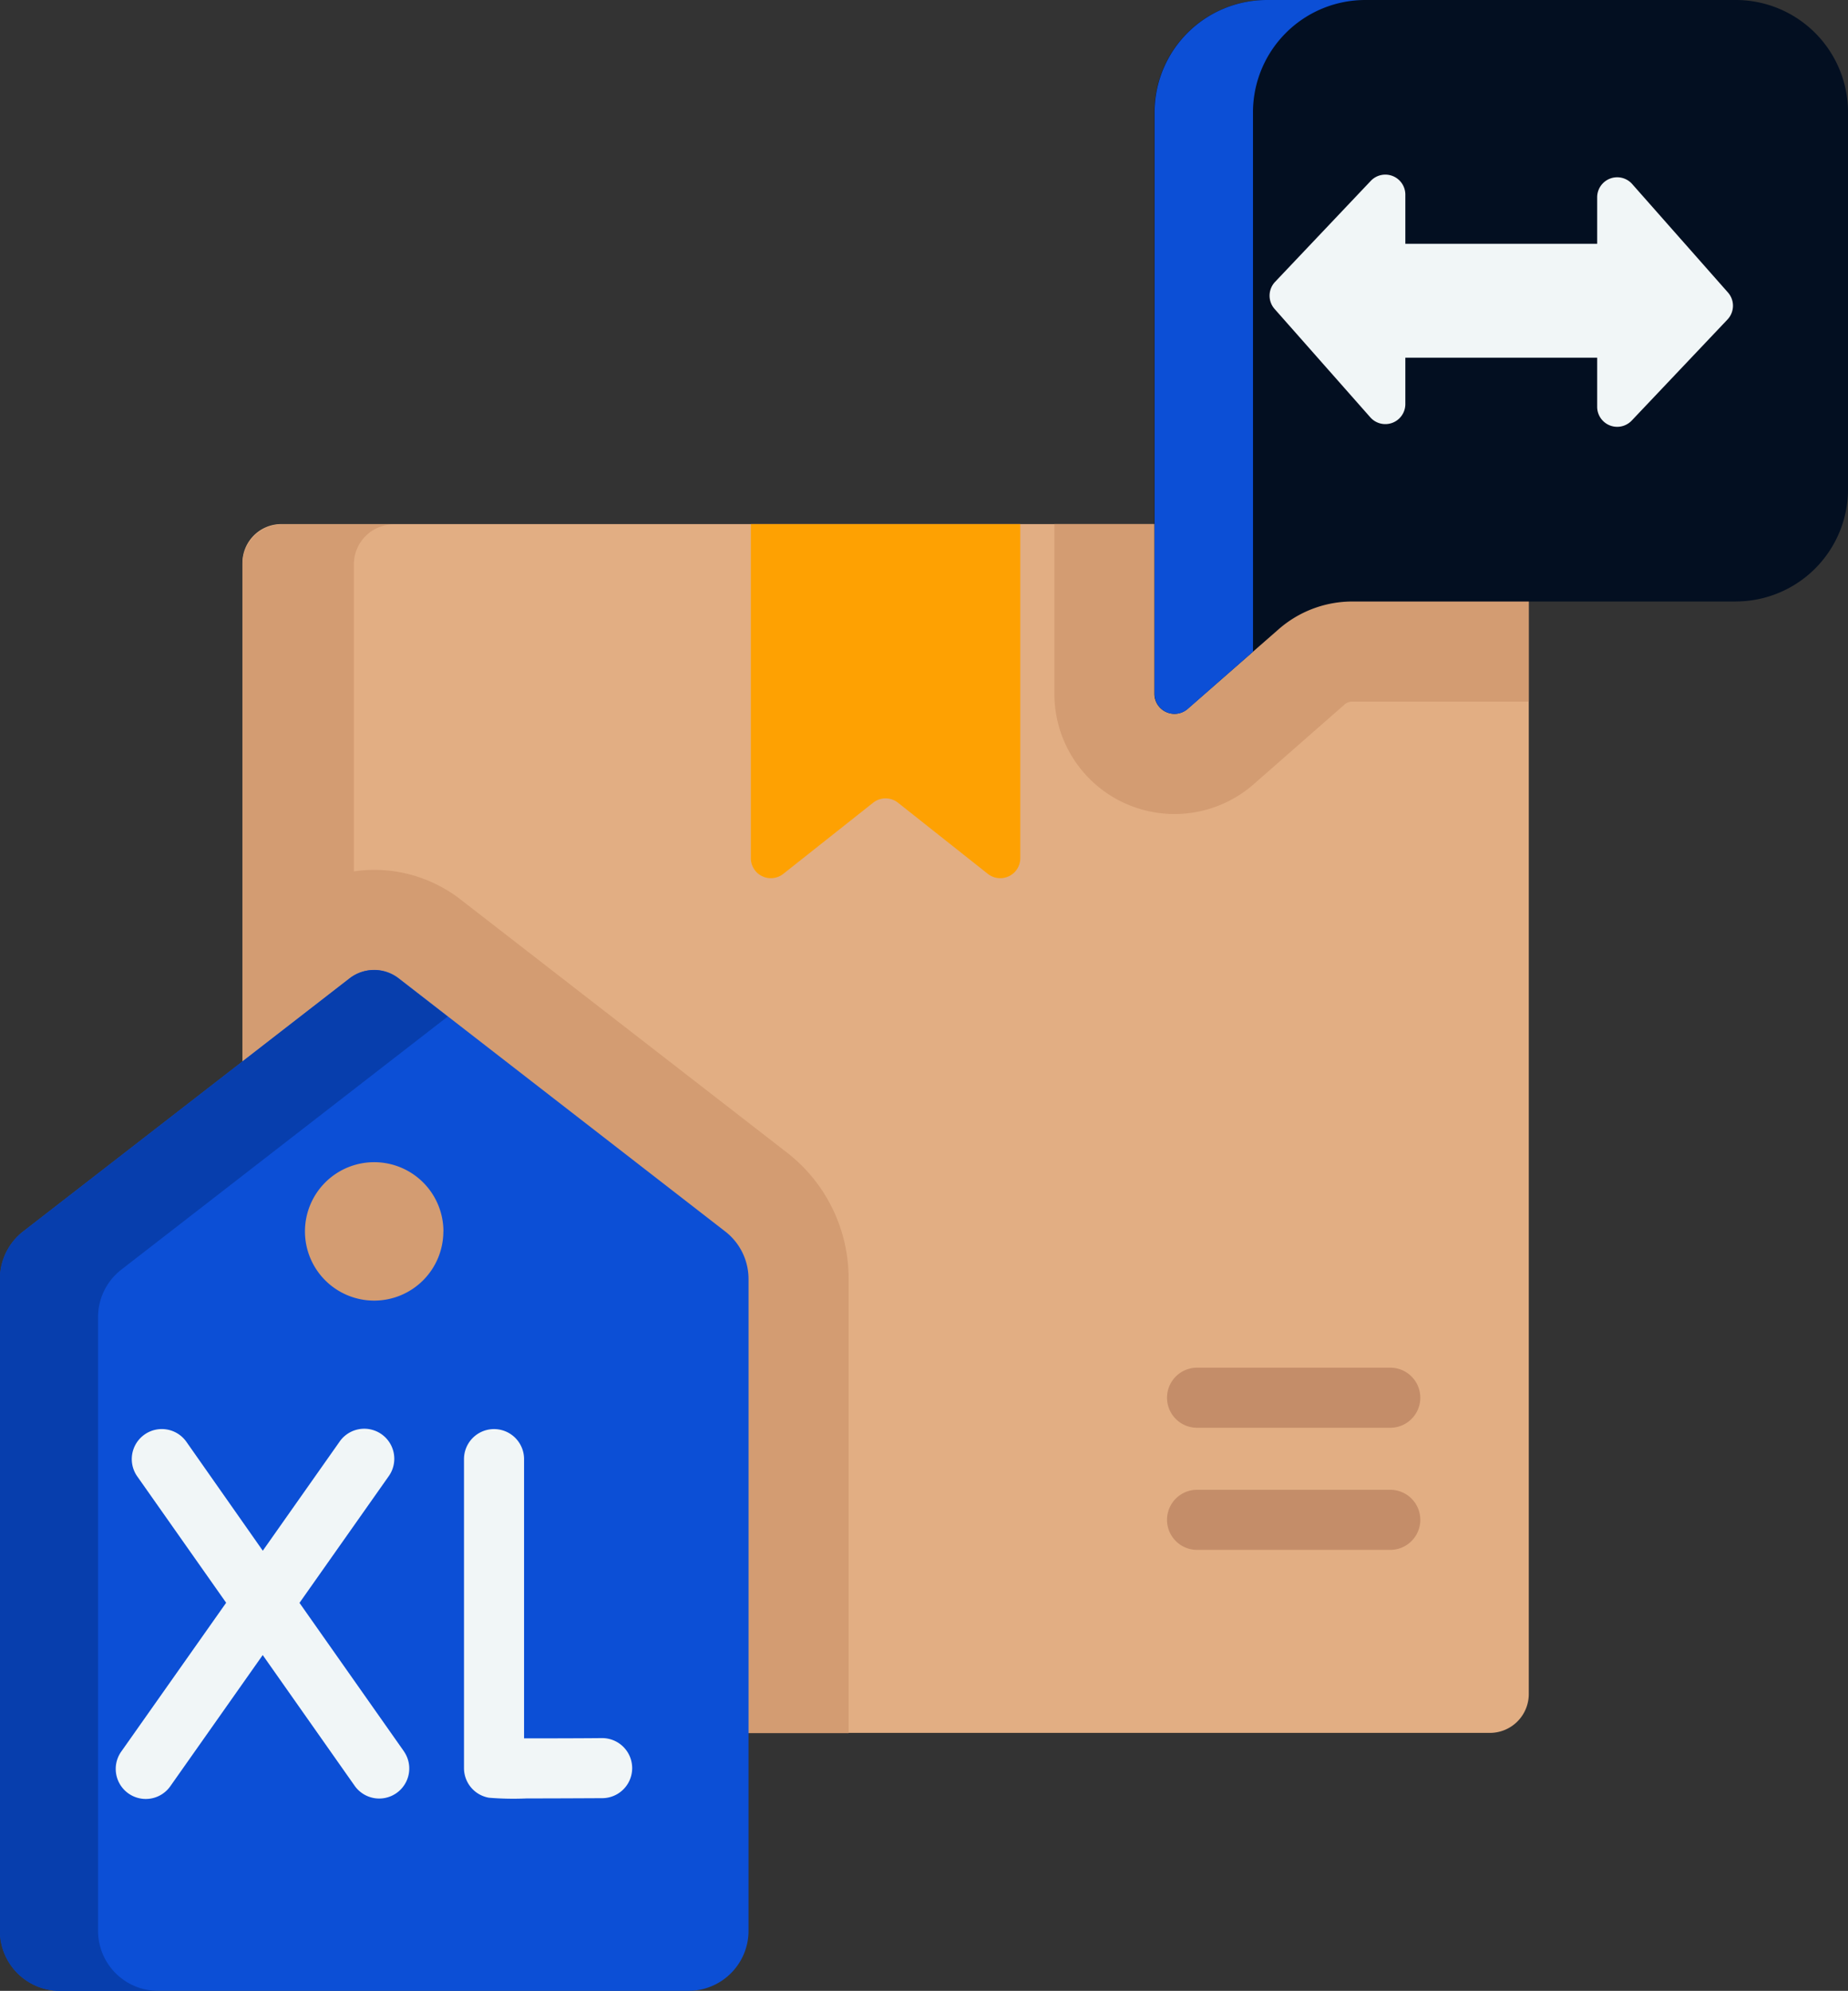 <svg xmlns="http://www.w3.org/2000/svg" width="50.394" height="54.28" viewBox="0 0 50.394 54.28"><rect x="0" y="0" width="50.394" height="54.28" fill="#333333" stroke="none"/><path d="M114.7,167.739H81.742a1.06,1.06,0,0,1-1.06-1.06V135.841a1.06,1.06,0,0,1,1.06-1.06H114.7a1.06,1.06,0,0,1,1.06,1.06v30.837A1.06,1.06,0,0,1,114.7,167.739Z" transform="translate(-74.071 -120.492)" fill="#e2ae83"/><path d="M301.387,134.781H289.544v4.628a3.275,3.275,0,0,0,5.436,2.463l2.476-2.171a.321.321,0,0,1,.212-.08h4.811v-3.748A1.092,1.092,0,0,0,301.387,134.781Z" transform="translate(-260.791 -120.492)" fill="#d39c72"/><path d="M95.521,151.908l-8.9-6.9a3.841,3.841,0,0,0-2.343-.8,3.79,3.79,0,0,0-.557.042v-8.371a1.092,1.092,0,0,1,1.092-1.092H81.774a1.092,1.092,0,0,0-1.092,1.092v30.773a1.092,1.092,0,0,0,1.092,1.092H97.212V155.36A4.339,4.339,0,0,0,95.521,151.908Z" transform="translate(-74.071 -120.491)" fill="#d39c72"/><path d="M217.925,144.318l-2.45-1.94a.546.546,0,0,0-.678,0l-2.45,1.94a.546.546,0,0,1-.885-.428v-9.109h7.348v9.109A.546.546,0,0,1,217.925,144.318Z" transform="translate(-190.987 -120.492)" fill="#fea102"/><g transform="translate(31.821 40.619)"><path d="M324.566,384.777H319.3a.819.819,0,0,1,0-1.638h5.269a.819.819,0,0,1,0,1.638Z" transform="translate(-318.478 -383.139)" fill="#c48d69"/></g><g transform="translate(31.821 37.29)"><path d="M324.566,353.377H319.3a.819.819,0,0,1,0-1.638h5.269a.819.819,0,0,1,0,1.638Z" transform="translate(-318.478 -351.739)" fill="#c48d69"/></g><path d="M331.151,16.4H320.692a3.051,3.051,0,0,0-2.012.758L316.2,19.327a.546.546,0,0,1-.906-.411V3.07A3.064,3.064,0,0,1,318.356,0h12.795a3.064,3.064,0,0,1,3.058,3.07V13.329a3.064,3.064,0,0,1-3.058,3.07Z" transform="translate(-283.814 0)" fill="#030f21"/><path d="M317.983,3.07A3.064,3.064,0,0,1,321.042,0h-2.684A3.064,3.064,0,0,0,315.3,3.07V18.917a.546.546,0,0,0,.906.411l1.778-1.559Z" transform="translate(-283.815 0)" fill="#0c4fd6"/><path d="M357.388,48.113l-2.611-2.956a.546.546,0,0,0-.955.362v1.266h-5.231V45.446a.546.546,0,0,0-.942-.376l-2.611,2.755a.547.547,0,0,0-.013.737l2.611,2.956a.546.546,0,0,0,.955-.362V49.891h5.231V51.23a.546.546,0,0,0,.942.376l2.611-2.755A.546.546,0,0,0,357.388,48.113Z" transform="translate(-310.268 -40.139)" fill="#f1f6f7"/><path d="M38.1,256.532l-8.9-6.9a1.092,1.092,0,0,0-1.339,0l-8.9,6.9a1.638,1.638,0,0,0-.634,1.294V275.6a1.638,1.638,0,0,0,1.638,1.638H37.1a1.638,1.638,0,0,0,1.638-1.638V257.827A1.639,1.639,0,0,0,38.1,256.532Zm-7.684,0a1.887,1.887,0,1,1-1.887-1.887A1.887,1.887,0,0,1,30.418,256.53Z" transform="translate(-18.326 -222.958)" fill="#0c4fd6"/><path d="M21,275.6V258.869a1.638,1.638,0,0,1,.634-1.294l8.9-6.9,0,0-1.34-1.039a1.092,1.092,0,0,0-1.339,0l-8.9,6.9a1.638,1.638,0,0,0-.634,1.294V275.6a1.638,1.638,0,0,0,1.638,1.638h2.674A1.638,1.638,0,0,1,21,275.6Z" transform="translate(-18.326 -222.958)" fill="#073ead"/><g transform="translate(12.654 38.963)"><path d="M139.394,377.589a8.159,8.159,0,0,1-1.03-.019.819.819,0,0,1-.681-.807v-8.425a.819.819,0,0,1,1.638,0v7.613c.573,0,1.38,0,2.129-.007h0a.819.819,0,0,1,0,1.638C140.5,377.587,139.843,377.589,139.394,377.589Z" transform="translate(-137.684 -367.518)" fill="#f1f6f7"/></g><path d="M56.029,376.3l-2.845-4.044,2.427-3.445a.819.819,0,1,0-1.339-.943l-2.089,2.966L50.1,367.865a.819.819,0,1,0-1.34.943l2.424,3.445L48.331,376.3a.819.819,0,1,0,1.339.943l2.511-3.564,2.507,3.564a.819.819,0,1,0,1.34-.943Z" transform="translate(-45.017 -328.554)" fill="#f1f6f7"/></svg>